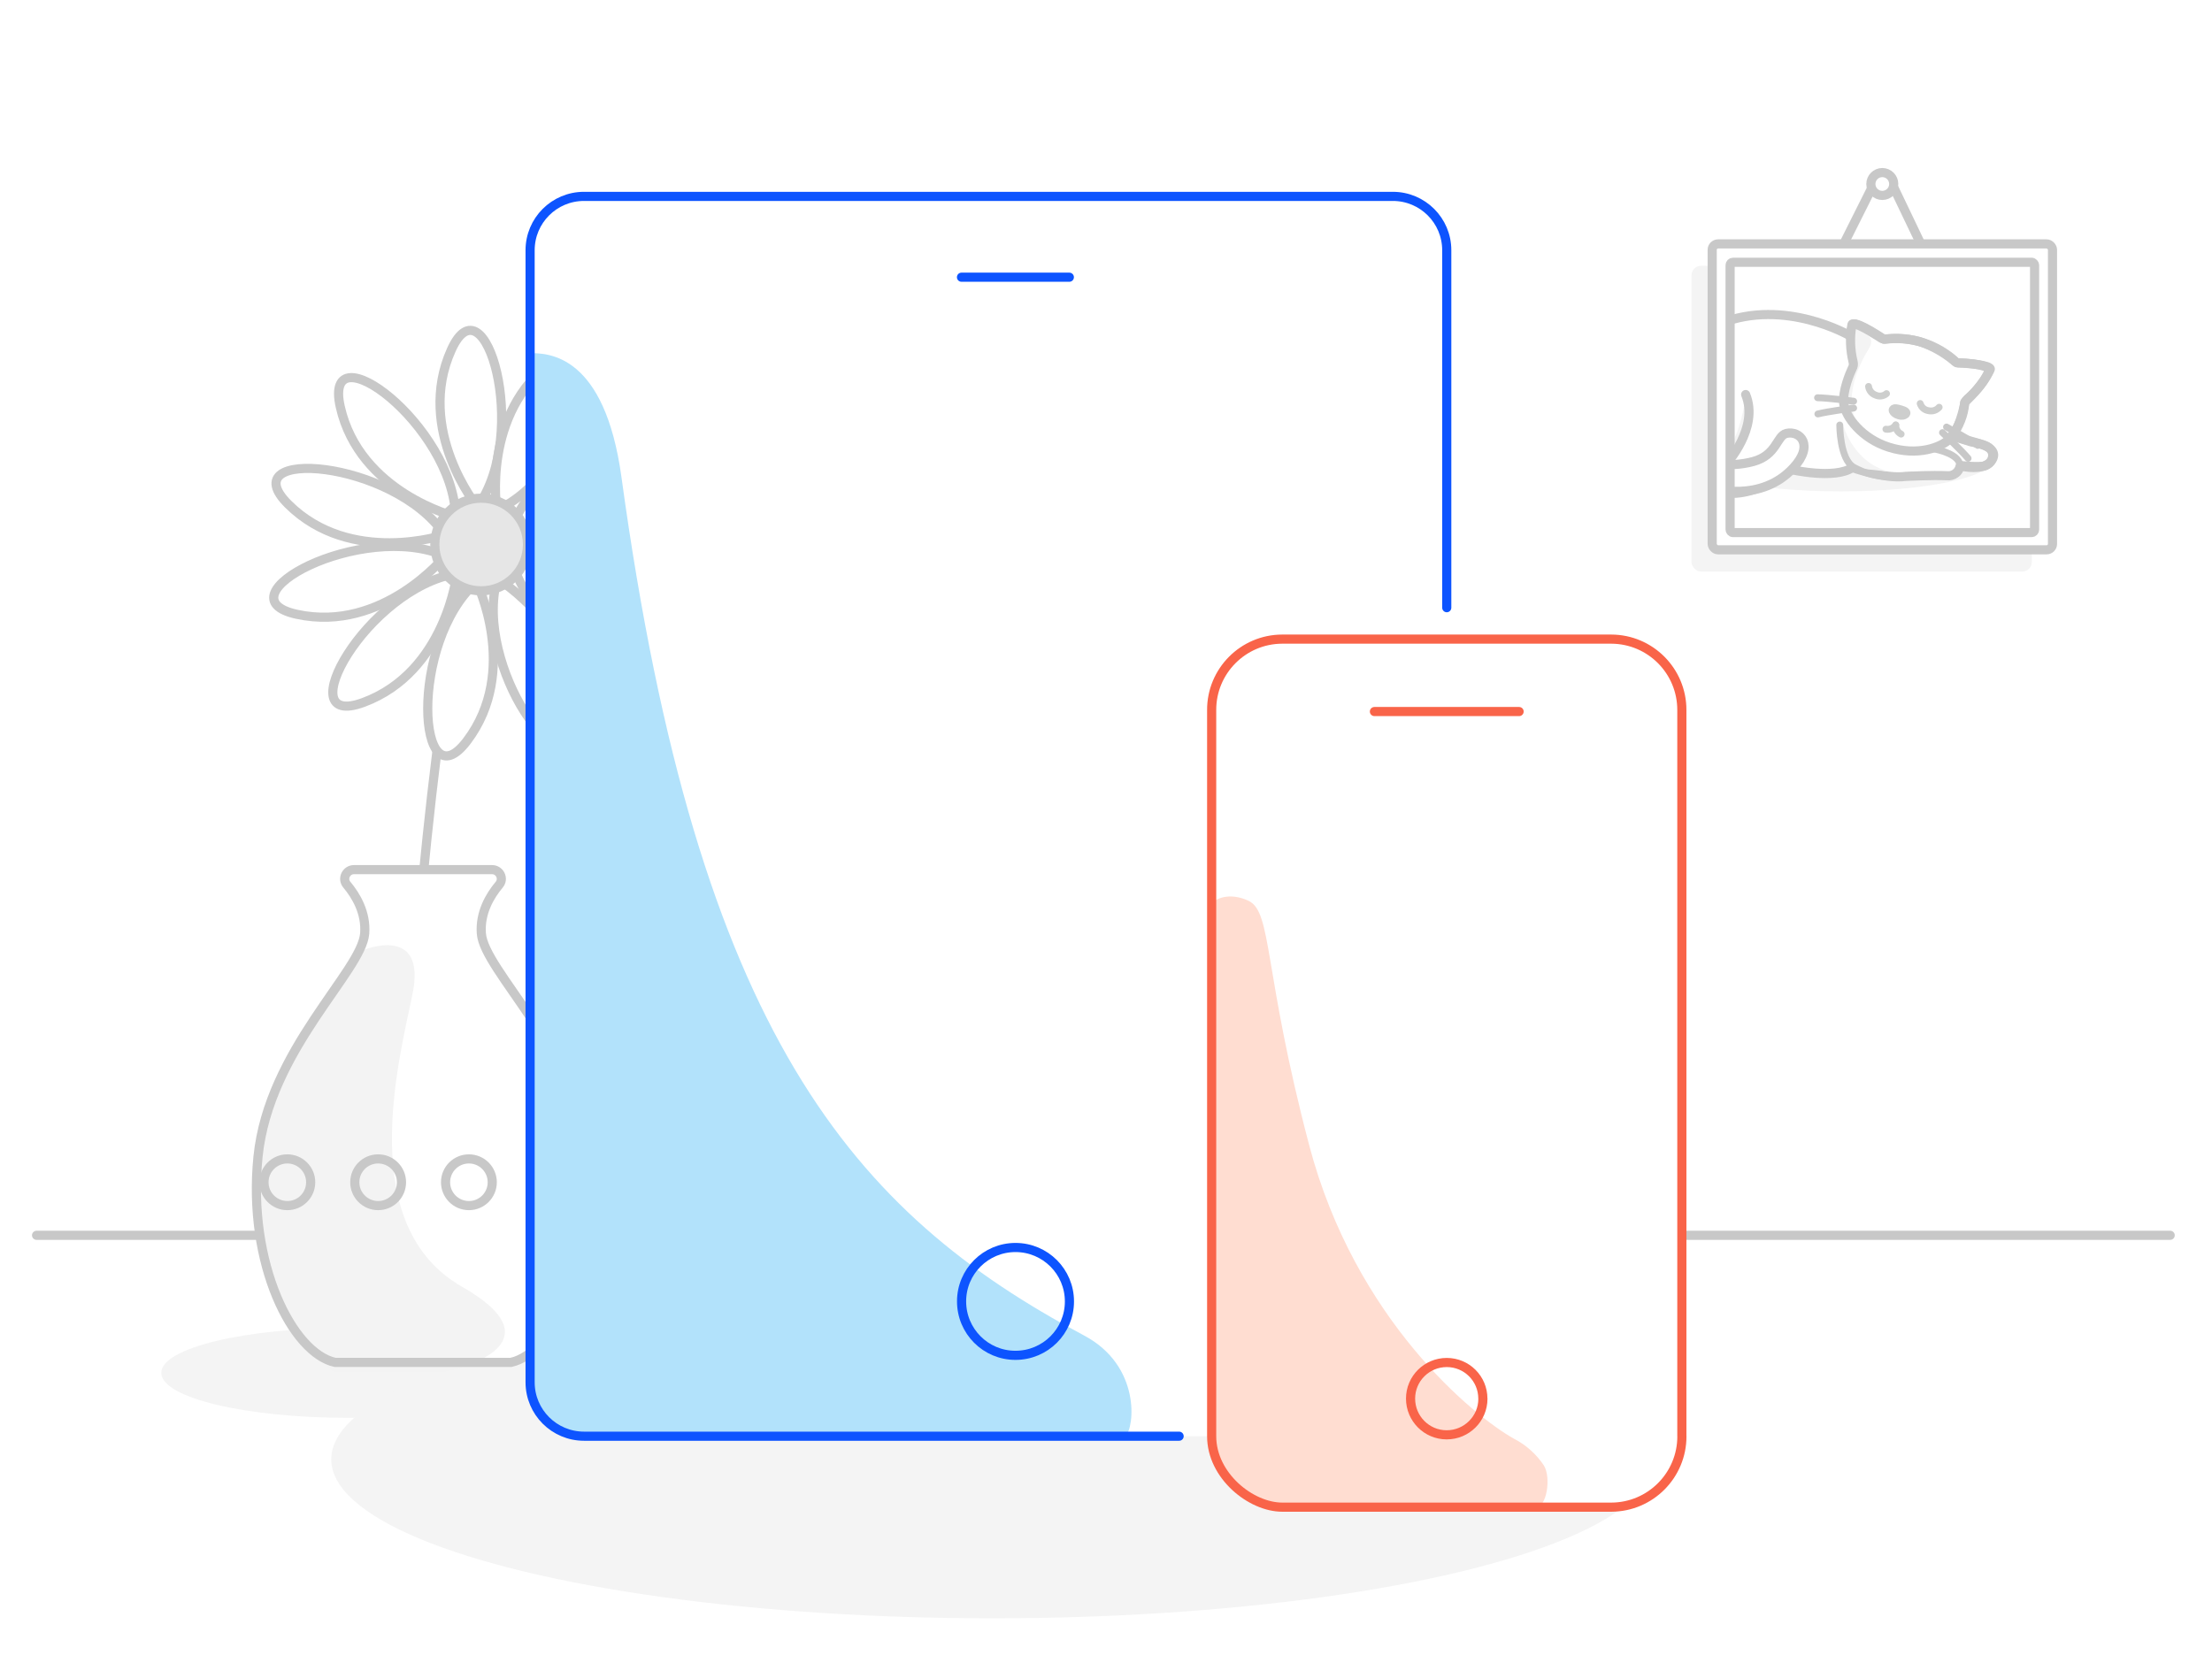 <?xml version="1.0" encoding="UTF-8"?>
<svg xmlns="http://www.w3.org/2000/svg" xmlns:xlink="http://www.w3.org/1999/xlink" viewBox="0 0 484 364">
  <defs>
    <style>
      .cls-1, .cls-2, .cls-3, .cls-4, .cls-5, .cls-6, .cls-7, .cls-8, .cls-9 {
        fill: none;
      }

      .cls-2, .cls-3 {
        stroke-width: 1.5px;
      }

      .cls-2, .cls-3, .cls-4, .cls-10, .cls-11, .cls-5, .cls-6, .cls-7, .cls-8, .cls-9 {
        stroke-linecap: round;
        stroke-linejoin: round;
      }

      .cls-2, .cls-7 {
        stroke: #cdcecd;
      }

      .cls-3, .cls-10, .cls-11, .cls-8 {
        stroke: #c8c8c8;
      }

      .cls-12 {
        clip-path: url(#clippath);
      }

      .cls-13 {
        fill: #f3f3f3;
      }

      .cls-14 {
        fill: #f4f4f4;
      }

      .cls-15, .cls-10 {
        fill: #fff;
      }

      .cls-16 {
        fill: #cdcecd;
      }

      .cls-4, .cls-10, .cls-11, .cls-5, .cls-6, .cls-7, .cls-8, .cls-9 {
        stroke-width: 2px;
      }

      .cls-4, .cls-6 {
        stroke: #f96449;
      }

      .cls-4, .cls-17, .cls-18, .cls-9 {
        fill-rule: evenodd;
      }

      .cls-11 {
        fill: #e6e6e6;
      }

      .cls-5, .cls-9 {
        stroke: #0d54ff;
      }

      .cls-17 {
        fill: #b2e2fb;
      }

      .cls-18 {
        fill: #ffddd1;
      }
    </style>
    <clipPath id="clippath">
      <polyline class="cls-1" points="378.8 57.4 445.42 57.4 445.42 116.56 378.8 116.56"/>
    </clipPath>
  </defs>
  <g id="Surface">
    <rect class="cls-15" width="484" height="364"/>
  </g>
  <g id="Background">
    <ellipse class="cls-14" cx="76.23" cy="300.46" rx="40.94" ry="9.85"/>
    <ellipse class="cls-14" cx="217.19" cy="319.39" rx="144.71" ry="34.8"/>
    <line class="cls-10" x1="8" y1="270.36" x2="474.85" y2="270.36"/>
    <g>
      <g>
        <path class="cls-8" d="m89.16,234.59s4.37-74.45,13.86-114.32"/>
        <g>
          <path class="cls-10" d="m104.48,110.95s-13.66-16.81-5.72-34.4c7.32-16.21,17.29,18.1,5.72,34.4Z"/>
          <path class="cls-10" d="m108.71,111.65s-3.38-21.4,12.31-32.63c14.47-10.35,5.87,24.33-12.31,32.63Z"/>
          <path class="cls-10" d="m112.21,114.68s8.66-19.85,27.93-20.88c17.76-.94-8.14,23.67-27.93,20.88Z"/>
          <path class="cls-10" d="m113.54,119.11s17.98-12.08,34.78-2.57c15.48,8.76-19.6,15.57-34.78,2.57Z"/>
          <path class="cls-10" d="m112.27,123.56s21.66-.5,30.7,16.54c8.34,15.71-24.9,2.58-30.7-16.54Z"/>
          <path class="cls-10" d="m108.81,126.63s18.53,11.23,16.98,30.46c-1.43,17.73-22.38-11.22-16.98-30.46Z"/>
          <path class="cls-10" d="m104.24,127.36s9.58,19.43-2.07,34.81c-10.74,14.18-12.83-21.49,2.07-34.81Z"/>
          <path class="cls-10" d="m99.99,125.51s-2.38,21.53-20.48,28.23c-16.68,6.17.75-25.02,20.48-28.23Z"/>
          <path class="cls-10" d="m97.41,121.67s-13.59,16.87-32.45,12.78c-17.39-3.77,14.09-20.69,32.45-12.78Z"/>
          <path class="cls-10" d="m97.3,117.04s-20.53,6.91-34.23-6.68c-12.63-12.53,23.01-9.86,34.23,6.68Z"/>
          <path class="cls-10" d="m99.7,113.08s-21.02-5.22-25.25-24.05c-3.9-17.36,24.7,4.07,25.25,24.05Z"/>
          <circle class="cls-11" cx="105.28" cy="119.17" r="10.14"/>
        </g>
      </g>
      <path class="cls-15" d="m111.78,298.18c9.33-2.01,19.25-21.58,16.89-44.99-2.36-23.41-22.76-40.65-23.35-48.92-.32-4.48,1.85-8.19,3.92-10.66,1.08-1.3.12-3.28-1.57-3.28h-30.22c-1.69,0-2.65,1.98-1.57,3.28,2.06,2.46,4.24,6.18,3.92,10.66-.59,8.27-20.99,25.51-23.35,48.92-2.36,23.41,7.56,42.98,16.89,44.99h38.46Z"/>
      <path class="cls-13" d="m79.53,207.92s13.98-5.78,10.7,9.8c-3.28,15.59-12.22,50.68,10.82,63.87,23.04,13.18-3.4,18.57-3.4,18.57h-24.77s-26.51-20.88-13.34-58.1c9.26-26.16,19.99-34.15,19.99-34.15Z"/>
      <path class="cls-8" d="m111.78,298.18c9.33-2.01,19.25-21.58,16.89-44.99-2.36-23.41-22.76-40.65-23.35-48.92-.32-4.48,1.85-8.19,3.92-10.66,1.08-1.3.12-3.28-1.57-3.28h-30.22c-1.69,0-2.65,1.98-1.57,3.28,2.06,2.46,4.24,6.18,3.92,10.66-.59,8.27-20.99,25.51-23.35,48.92-2.36,23.41,7.56,42.98,16.89,44.99h38.46Z"/>
      <g>
        <circle class="cls-8" cx="82.74" cy="258.75" r="5.11"/>
        <circle class="cls-8" cx="102.6" cy="258.75" r="5.11"/>
        <circle class="cls-8" cx="122.46" cy="258.75" r="5.11"/>
        <circle class="cls-8" cx="62.87" cy="258.75" r="5.11"/>
      </g>
    </g>
    <g>
      <rect class="cls-14" x="370.11" y="58.16" width="74.46" height="66.95" rx="2.11" ry="2.11"/>
      <rect class="cls-10" x="374.64" y="53.38" width="74.46" height="66.95" rx="1.29" ry="1.29"/>
      <g class="cls-12">
        <g>
          <path class="cls-14" d="m436.13,100.53c0,3.88-14.89,7.02-33.3,7.02s-33.3-3.14-33.3-7.02h66.61-.01Z"/>
          <path class="cls-10" d="m404.74,73.46s-14.14-8.31-28.37-2.64c-16.28,6.45-15.47,22.42-14.4,24.43s10.74,21.99,29.91,7.52c0,0,9.57,2.21,13.44-.44,0,0,7.09,2.58,11.68,1.93,0,0,5.8-.29,9.02-.14,1.37.15,2.63-.79,2.87-2.15,0,0,5.59,1.43,7.09-1.5s-4.59-3.73-4.59-3.73l-4.37-1.36c1.7-2.07,2.7-4.63,2.87-7.31,0,0,4.66-4.3,5.45-7.38,0,0-1.43-1.21-7.17-1.29-4.26-4.06-10.14-5.96-15.97-5.16,0,0-5.66-3.87-6.81-3.3-.17.85-.39,1.69-.64,2.51h-.01Z"/>
          <path class="cls-14" d="m403.11,92.49s2.1,8.76,10.28,10.72l-7.07-.72s-3.66-1.02-3.2-10Z"/>
          <path class="cls-14" d="m381.9,87.32s-1.8,13.17-7.52,13.9l3.36.34s6.59-8.21,4.16-14.24h0Z"/>
          <path class="cls-14" d="m405.29,71.57s3.51,1.21,4.03,2.59-.91,2.7-1.65,4.35-6.45,12.09,2.34,17.89c0,0-6.53-4.47-6.62-8.59-.08-3.73,2.26-8.16,2.26-8.16,0,0-1.18-5.21-.35-8.07h-.01Z"/>
          <path class="cls-16" d="m361.4,91c.03-2.52.57-5,1.59-7.31,1.84-4.26,5.02-7.8,9.06-10.08,0,0-4.5,2.44-7.1,8.97-1.21,2.71-1.9,5.63-2.02,8.59"/>
          <path class="cls-7" d="m414.27,89.69c.12-.23.38-.27.96-.14.37.08.72.18,1.07.31.41.14.77.33.71.58s-.61.48-.99.43c-.38-.03-.74-.14-1.07-.31-.39-.2-.79-.63-.68-.87h0Z"/>
          <path class="cls-2" d="m408.85,84.58c.12.88.72,1.61,1.56,1.9.79.36,1.72.23,2.37-.33"/>
          <path class="cls-2" d="m424.3,89.13c-.58.67-1.47.95-2.33.75-.86-.12-1.57-.73-1.82-1.57"/>
          <path class="cls-2" d="m414.8,93.01c-.03.84.43,1.62,1.18,2"/>
          <path class="cls-2" d="m414.8,93.01c-.47.7-1.31,1.07-2.15.92"/>
          <path class="cls-3" d="m405.59,87.81s-5.47-.72-7.9-.76"/>
          <path class="cls-3" d="m405.59,89.31s-5.47.7-7.83,1.29"/>
          <path class="cls-3" d="m425.91,93.46s4.85,2.62,6.84,4.02"/>
          <path class="cls-3" d="m425.03,94.68s4.02,3.77,5.6,5.63"/>
          <path class="cls-8" d="m427.51,78.93c.27.27.62.45,1,.5.45,0,5.72.26,6.79,1.07.19.14.26.23.13.46-1.19,2.44-2.88,4.6-4.95,6.35-.39.34-.63.82-.67,1.33-.13.73-1.14,5.37-3.13,7.36s-7.15,3.85-13.37,1.88c-5.97-1.89-9.42-6.6-9.86-9.37-.44-2.77,1.46-7.13,1.79-7.8.27-.44.36-.97.24-1.47-.65-2.63-.75-5.37-.29-8.05,0-.27.14-.3.39-.3,1.32,0,5.72,2.91,6.1,3.15.33.17.71.24,1.07.18,2.49-.28,5-.07,7.41.59,2.68.91,5.17,2.3,7.35,4.1v.02Z"/>
          <path class="cls-8" d="m427.45,95.47s5.16,1.45,6.64,1.94c1.75.59,2.02,1.75,1.91,2.52-.18,1.17-1.13,2.06-2.31,2.15-1.54.07-3.08,0-4.61-.19"/>
          <path class="cls-3" d="m422.91,98.19c1.33.25,6.14,1.33,5.95,3.97s-3.22,1.93-4.47,1.85c-1.98-.13-3.96-.13-5.94,0-2.36.2-7.4,1.25-12.81-1.72-3.1-1.71-3.09-9.27-3.09-9.27"/>
          <path class="cls-8" d="m381.96,86.35c3.01,7.32-4.22,15.17-4.22,15.17"/>
          <path class="cls-7" d="m378.62,102.08c-1.65.29-3.34.29-4.98,0-1.49-.29-3.01-.43-4.53-.42-.75-.05-1.46-.4-1.97-.96"/>
          <path class="cls-15" d="m361.42,90.54c0,7.79,6.14,13.91,10.9,15.68,2.76,1.07,13.12,3.71,20.08-3.84,4.65-5.02,1.41-8.22-1.54-7.52-2.15.54-2.04,4.76-7.28,6.16-4.57,1.22-13.76,1.77-16.87-7.19"/>
          <path class="cls-16" d="m362.99,90.41c-.13,2.51.39,5,1.53,7.24,1.2,2.33,2.64,4.53,4.3,6.56,0,0-.87.77-5.09-5.65-1.58-2.37-2.38-5.18-2.29-8.02"/>
          <path class="cls-8" d="m361.42,90.54c0,7.79,6.14,13.91,10.9,15.68,2.76,1.07,13.12,3.71,20.08-3.84,4.65-5.02,1.41-8.22-1.54-7.52-2.15.54-2.04,4.76-7.28,6.16-4.57,1.22-13.76,1.77-16.87-7.19"/>
        </g>
      </g>
      <line class="cls-8" x1="403.74" y1="52.76" x2="410.62" y2="39.02"/>
      <line class="cls-8" x1="413.11" y1="38.39" x2="419.98" y2="52.76"/>
      <circle class="cls-10" cx="411.86" cy="40.27" r="2.5"/>
      <rect class="cls-8" x="378.56" y="57.4" width="66.62" height="59.16" rx=".64" ry=".64"/>
    </g>
  </g>
  <g id="Foreground">
    <g>
      <path class="cls-15" d="m291.95,314.33H127.79c-6.52,0-11.8-5.28-11.8-11.8V54.77c0-6.51,5.28-11.79,11.79-11.79,0,0,0,0,0,0h176.98c6.51,0,11.8,5.27,11.8,11.78h0v64.81"/>
      <path class="cls-1" d="m322.68,305.49c0,4.32-3.52,7.82-7.84,7.81-4.32,0-7.82-3.52-7.81-7.84,0-4.31,3.51-7.81,7.82-7.81s7.82,3.5,7.82,7.82c0,0,0,.01,0,.02"/>
      <path class="cls-15" d="m368.01,314.33c.02,8.55-6.89,15.5-15.44,15.53h-72c-6.87,0-15.45-6.87-15.45-15.53v-158.9c-.04-8.55,6.87-15.52,15.42-15.55,0,0,.01,0,.02,0h72c8.55.03,15.46,6.98,15.44,15.53v158.92Z"/>
      <path class="cls-18" d="m337.84,320.78c-1.65-2.5-3.91-4.53-6.58-5.9-8.8-4.92-34.73-26.01-44.8-64.23-10.07-38.22-8.07-51.01-13.26-53.49-3.46-1.65-6.77-.98-8.1.66v115.82c0,12.31,12.8,16.21,16.21,16.21h54.82c2.29,0,3.3-6.45,1.7-9.08"/>
      <line class="cls-6" x1="300.73" y1="155.73" x2="332.39" y2="155.73"/>
      <path class="cls-6" d="m368.01,314.33c.02,8.55-6.89,15.5-15.44,15.53h-72c-6.87,0-15.45-6.87-15.45-15.53v-158.9c-.04-8.55,6.87-15.52,15.42-15.55,0,0,.01,0,.02,0h72c8.55.03,15.46,6.98,15.44,15.53v158.92Z"/>
      <path class="cls-4" d="m324.47,306.13c0,4.37-3.56,7.9-7.93,7.9-4.37,0-7.9-3.56-7.9-7.93,0-4.37,3.55-7.9,7.92-7.9,4.37,0,7.9,3.54,7.9,7.9,0,0,0,.02,0,.02"/>
      <path class="cls-17" d="m115.99,77.3v225.23c0,6.51,5.28,11.79,11.79,11.79h118.48c1.98-1.82,3.44-15.38-9.04-22.02-50.42-26.82-84.52-65.76-101.23-187.81-3.69-26.97-16-27.2-20-27.2"/>
      <line class="cls-5" x1="210.38" y1="60.67" x2="233.98" y2="60.67"/>
      <path class="cls-9" d="m234,284.85c0,6.52-5.3,11.79-11.82,11.78-6.52,0-11.79-5.3-11.78-11.82,0-6.51,5.29-11.78,11.8-11.78s11.8,5.28,11.8,11.8v.02"/>
      <path class="cls-5" d="m258,314.33H127.79c-6.52,0-11.8-5.28-11.8-11.8V54.77c0-6.51,5.28-11.79,11.79-11.79,0,0,0,0,0,0h176.98c6.51,0,11.8,5.27,11.8,11.78h0v78.24"/>
    </g>
  </g>
</svg>